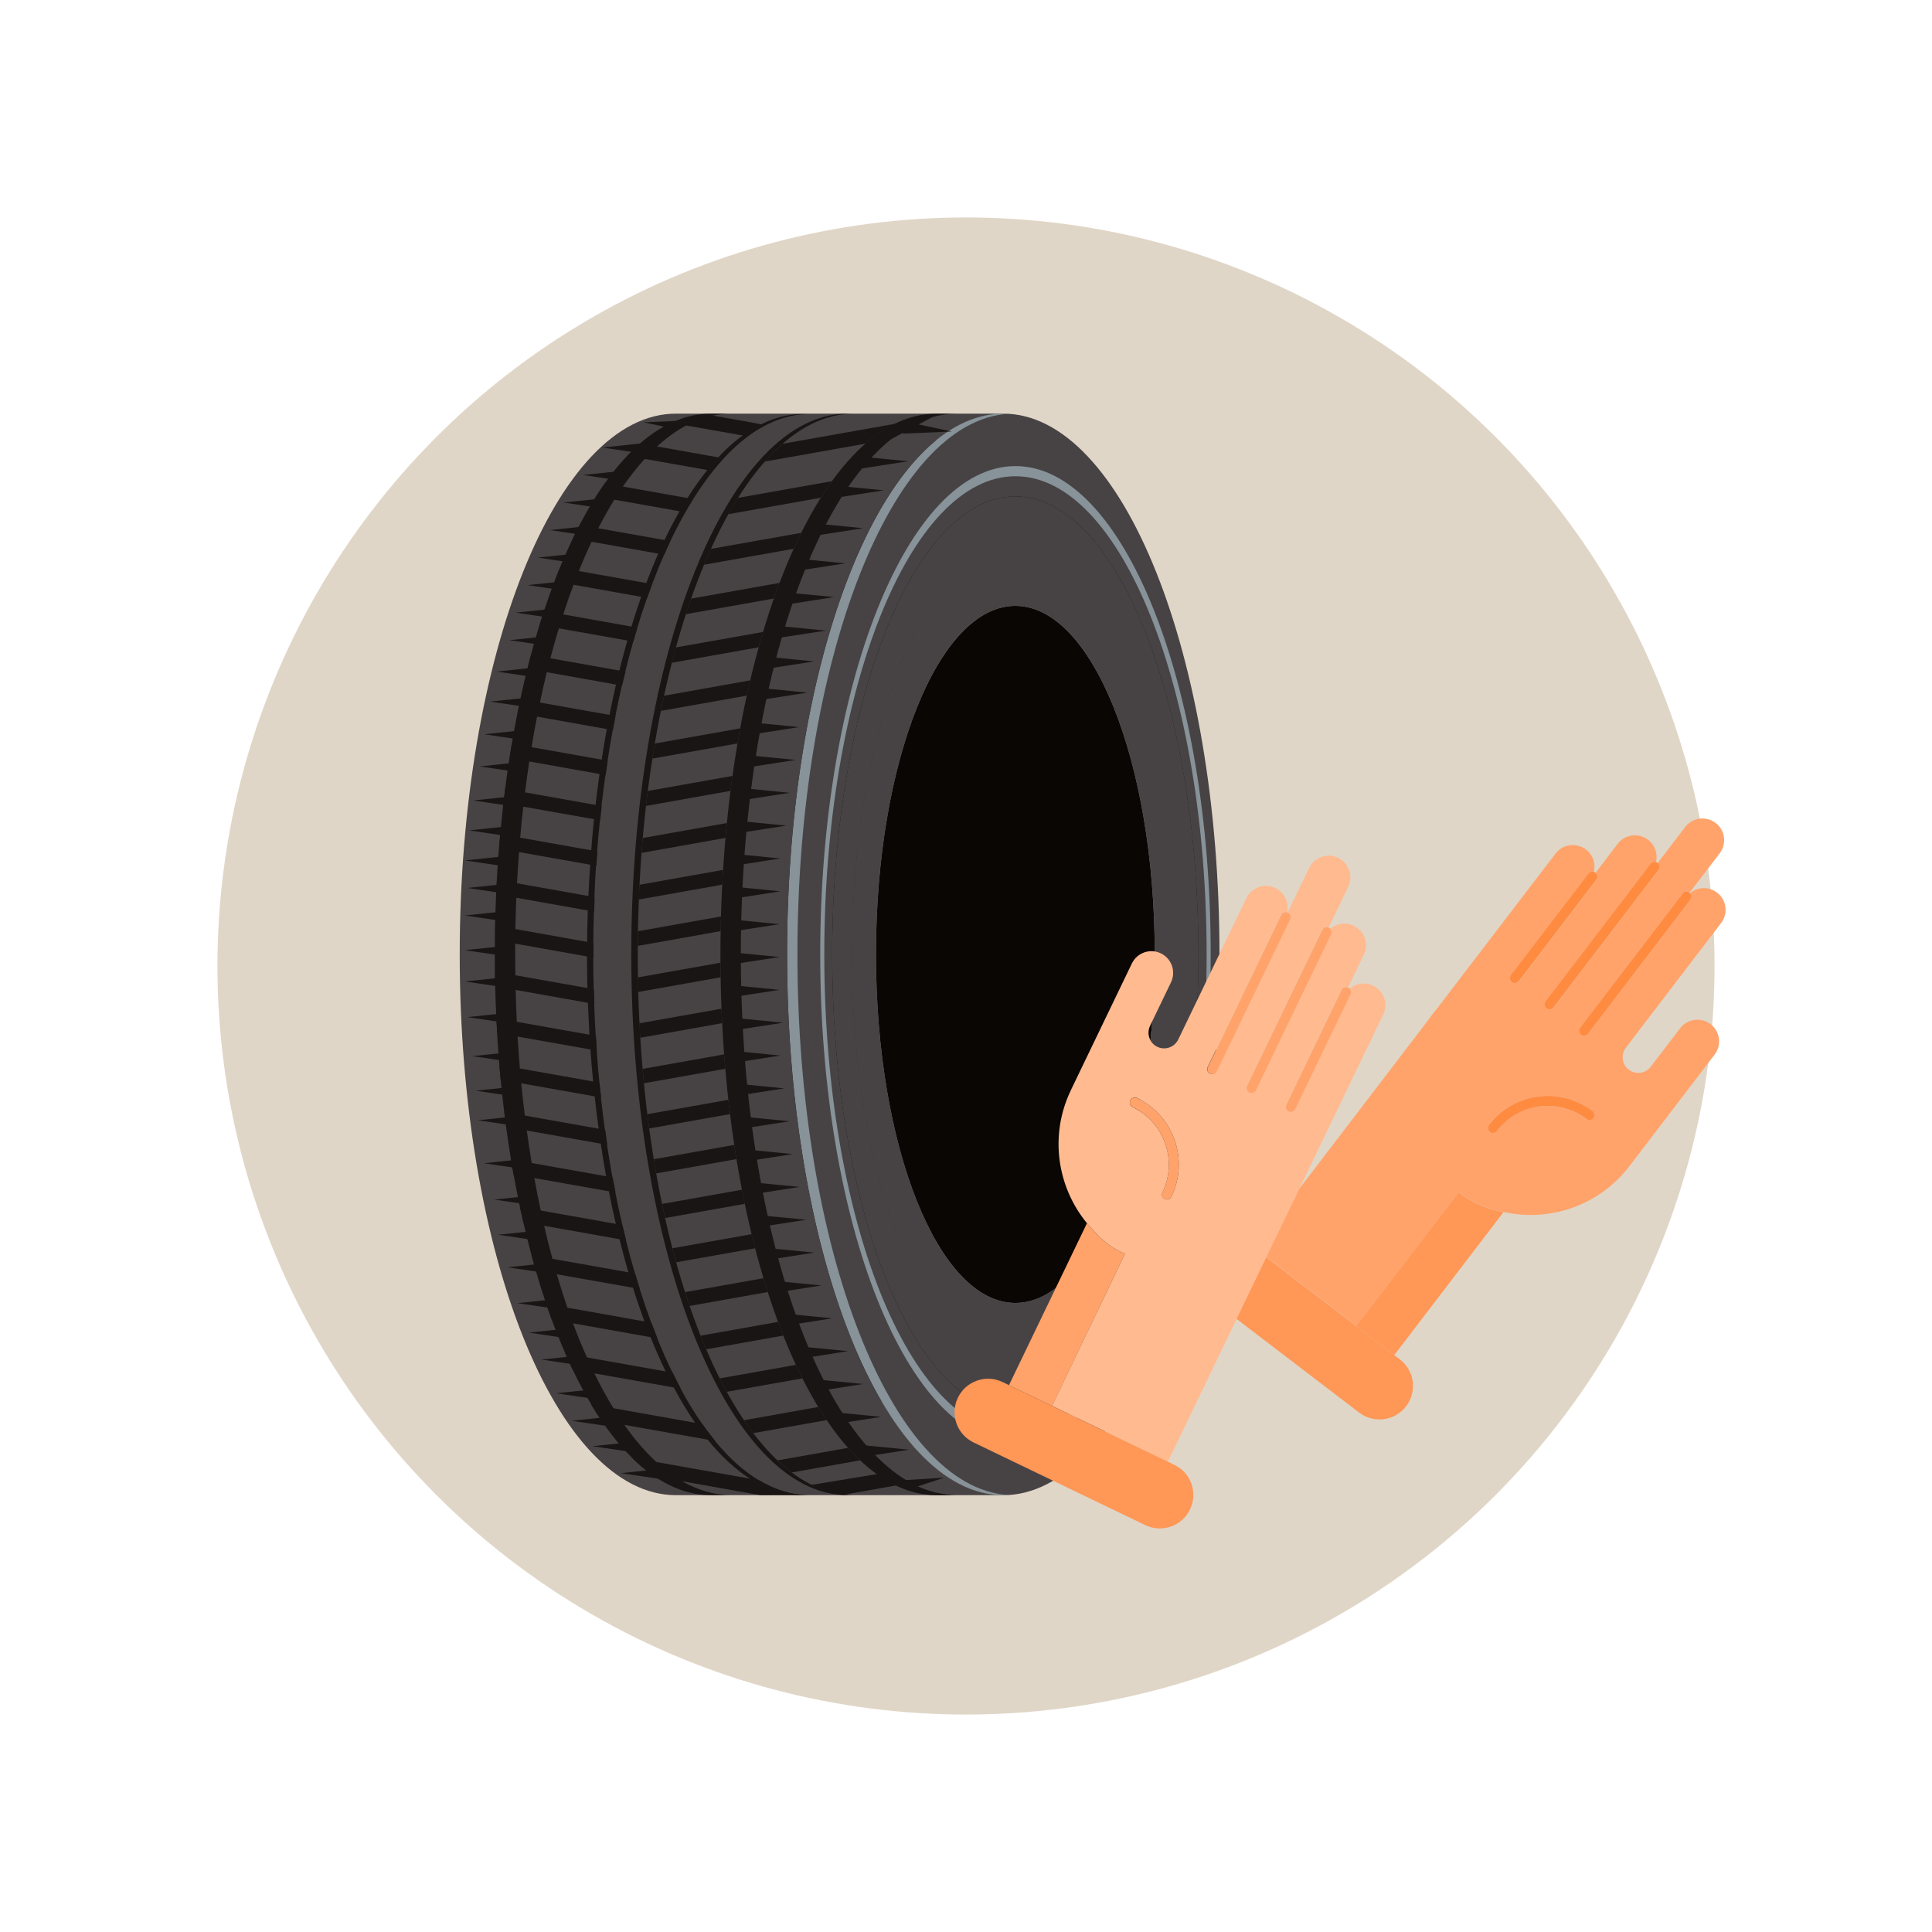 <?xml version="1.0" encoding="utf-8"?>
<!-- Generator: Adobe Illustrator 27.0.1, SVG Export Plug-In . SVG Version: 6.00 Build 0)  -->
<svg version="1.1" id="Layer_1" xmlns="http://www.w3.org/2000/svg" xmlns:xlink="http://www.w3.org/1999/xlink" x="0px" y="0px"
	 viewBox="0 0 200 200" style="enable-background:new 0 0 200 200;" xml:space="preserve">
<style type="text/css">
	.st0{fill:#FFFFFF;}
	.st1{fill:#0060BD;}
	.st2{fill:#0049BF;}
	.st3{fill:#5F55F2;}
	.st4{fill:#F92C7B;}
	.st5{fill:#FF8B41;}
	.st6{fill:#B5A18B;}
	.st7{fill:#A6A7A8;}
	.st8{fill:#00C368;}
	.st9{fill:#FF0017;}
	.st10{fill:#0070C4;}
	.st11{fill:#005CC6;}
	.st12{fill:#6E66F3;}
	.st13{fill:#FA4687;}
	.st14{fill:#FF9756;}
	.st15{fill:#BCAA97;}
	.st16{fill:#AFB0B0;}
	.st17{fill:#37C977;}
	.st18{fill:#FF0037;}
	.st19{fill:#0080CB;}
	.st20{fill:#156FCD;}
	.st21{fill:#7E77F5;}
	.st22{fill:#FC5E94;}
	.st23{fill:#FFA36B;}
	.st24{fill:#C4B3A2;}
	.st25{fill:#B8B8B9;}
	.st26{fill:#56CF86;}
	.st27{fill:#FF0050;}
	.st28{fill:#2E8FD1;}
	.st29{fill:#3B80D3;}
	.st30{fill:#8D87F6;}
	.st31{fill:#FD73A2;}
	.st32{fill:#FFAD7E;}
	.st33{fill:#CCBCAD;}
	.st34{fill:#C0C1C2;}
	.st35{fill:#6ED495;}
	.st36{fill:#FF3467;}
	.st37{fill:#539FD8;}
	.st38{fill:#5A91DA;}
	.st39{fill:#9E98F8;}
	.st40{fill:#FF87B0;}
	.st41{fill:#FFBA90;}
	.st42{fill:#D2C7BA;}
	.st43{fill:#C9CACA;}
	.st44{fill:#85DBA5;}
	.st45{fill:#FF587E;}
	.st46{fill:#71AFDE;}
	.st47{fill:#76A3E0;}
	.st48{fill:#AEA9F9;}
	.st49{fill:#FF9BBD;}
	.st50{fill:#FFC5A2;}
	.st51{fill:#DAD0C5;}
	.st52{fill:#D2D2D3;}
	.st53{fill:#99E1B4;}
	.st54{fill:#FF7693;}
	.st55{fill:#8EBFE6;}
	.st56{fill:#90B6E6;}
	.st57{fill:#BEBAFB;}
	.st58{fill:#FFB0CA;}
	.st59{fill:#FFD0B5;}
	.st60{fill:#E2D9D0;}
	.st61{fill:#DBDBDC;}
	.st62{fill:#AEE7C2;}
	.st63{fill:#FF92A9;}
	.st64{fill:#AACEEC;}
	.st65{fill:#ACC8EC;}
	.st66{fill:#CDCBFC;}
	.st67{fill:#FFC3D7;}
	.st68{fill:#FFDCC7;}
	.st69{fill:#E8E2DB;}
	.st70{fill:#E3E4E4;}
	.st71{fill:#C3ECD1;}
	.st72{fill:#FFADBD;}
	.st73{fill:#C6DFF2;}
	.st74{fill:#C8DAF2;}
	.st75{fill:#DEDCFD;}
	.st76{fill:#FFD6E4;}
	.st77{fill:#FFE7D9;}
	.st78{fill:#F0ECE8;}
	.st79{fill:#ECEDED;}
	.st80{fill:#D7F3E1;}
	.st81{fill:#FFC9D4;}
	.st82{fill:#E2EEF8;}
	.st83{fill:#E2EBF8;}
	.st84{fill:#EDEDFD;}
	.st85{fill:#FFEAF1;}
	.st86{fill:#FFF3EB;}
	.st87{fill:#F6F5F3;}
	.st88{fill:#F5F5F5;}
	.st89{fill:#EAF8EF;}
	.st90{fill:#FFE3E8;}
	.st91{fill:#E0D6C7;}
	.st92{fill:#DDD6FF;}
	.st93{fill:#A1E6BD;}
	.st94{opacity:0.44;fill:#3F6491;}
	.st95{fill:#F7F3F1;}
	.st96{fill:#324763;}
	.st97{fill:#446589;}
	.st98{fill:#2B3D51;}
	.st99{fill:#D68F1D;}
	.st100{fill:#B2760D;}
	.st101{fill:#E04123;}
	.st102{fill:#B02F0D;}
	.st103{fill:#879399;}
	.st104{fill:#474345;}
	.st105{fill:#1D2F40;}
	.st106{fill:#7BA2BC;}
	.st107{fill:#375D82;}
	.st108{fill:#CACACA;}
	.st109{fill:#4D4D4D;}
	.st110{fill:#A9A8A9;}
	.st111{opacity:0.07;fill:#E0F3FF;}
	.st112{fill-rule:evenodd;clip-rule:evenodd;fill:#D0D2D3;}
	.st113{fill-rule:evenodd;clip-rule:evenodd;fill:#2E8FD1;}
	.st114{fill-rule:evenodd;clip-rule:evenodd;fill:#E6E7E8;}
	.st115{fill-rule:evenodd;clip-rule:evenodd;fill:#F92C7B;}
	.st116{fill-rule:evenodd;clip-rule:evenodd;fill:#FF87B0;}
	.st117{fill-rule:evenodd;clip-rule:evenodd;fill:#DBDBDC;}
	.st118{fill-rule:evenodd;clip-rule:evenodd;fill:#FFA36B;}
	.st119{fill-rule:evenodd;clip-rule:evenodd;fill:#CF871A;}
	.st120{fill-rule:evenodd;clip-rule:evenodd;fill:#FCB919;}
	.st121{fill:#ECECEC;}
	.st122{fill-rule:evenodd;clip-rule:evenodd;fill:#AACEEC;}
	.st123{fill-rule:evenodd;clip-rule:evenodd;fill:#E2EEF8;}
	.st124{fill-rule:evenodd;clip-rule:evenodd;fill:#FFFFFF;}
	.st125{fill-rule:evenodd;clip-rule:evenodd;fill:#929497;}
	.st126{fill-rule:evenodd;clip-rule:evenodd;fill:#FF0050;}
	.st127{fill-rule:evenodd;clip-rule:evenodd;fill:#BBBDBF;}
	.st128{fill-rule:evenodd;clip-rule:evenodd;fill:#474345;}
	.st129{fill:#5E5E5E;}
	.st130{fill:#FFC499;}
	.st131{fill:#34303E;}
	.st132{fill:#9FA0A3;}
	.st133{fill:#4A4657;}
	.st134{fill:#54A171;}
	.st135{fill:#FCB919;}
	.st136{fill:#FFD623;}
	.st137{fill:#C0F1FF;}
	.st138{opacity:0.1;}
	.st139{fill:#402F21;}
	.st140{fill:#603813;}
	.st141{fill:#826043;}
	.st142{fill:#543E2B;}
	.st143{fill:#8F7F6E;}
	.st144{fill:#003FA3;}
	.st145{fill:#C1CDD4;}
	.st146{fill:#34495E;}
	.st147{fill:#BA003A;}
	.st148{fill:#2A3B4D;}
	.st149{fill:#BF3F3F;}
	.st150{fill:#F2C185;}
	.st151{fill:#E3AB66;}
	.st152{fill:#EBB471;}
	.st153{fill:#101010;}
	.st154{opacity:0.24;fill:#F1F2F2;}
	.st155{fill:#666666;}
	.st156{fill:#858585;}
	.st157{fill:#383838;}
	.st158{fill:#EAEDFF;}
	.st159{fill:#D6DCFF;}
	.st160{fill:#282D4B;}
	.st161{fill:#575756;}
	.st162{fill:#F6FFFC;}
	.st163{fill:#F1DDD1;}
	.st164{opacity:0.15;fill:#E0F3FF;}
	.st165{fill-rule:evenodd;clip-rule:evenodd;fill:#001C2B;}
	.st166{fill-rule:evenodd;clip-rule:evenodd;}
	.st167{fill-rule:evenodd;clip-rule:evenodd;fill:#002A40;}
	.st168{fill-rule:evenodd;clip-rule:evenodd;fill:#0049BF;}
	.st169{fill-rule:evenodd;clip-rule:evenodd;fill:#005CC6;}
	.st170{fill-rule:evenodd;clip-rule:evenodd;fill:#FF8B41;}
	.st171{fill-rule:evenodd;clip-rule:evenodd;fill:#8EBFE6;}
	.st172{fill-rule:evenodd;clip-rule:evenodd;fill:#FF3467;}
	.st173{fill-rule:evenodd;clip-rule:evenodd;fill:#D60A41;}
	.st174{fill:#6D6E71;}
	.st175{opacity:0.4;}
	.st176{fill:#001C2B;}
	.st177{fill:#BCBEC0;}
	.st178{fill:#00466C;}
	.st179{clip-path:url(#SVGID_00000117657337397736442950000009994000080559834789_);fill:#001C2B;}
	.st180{clip-path:url(#SVGID_00000041982961281742597630000000817413375447605438_);}
	.st181{fill:#1E171E;}
	.st182{fill:#352A34;}
	.st183{fill:#281F28;}
	.st184{fill:#594D57;}
	.st185{fill:#3A3239;}
	.st186{clip-path:url(#SVGID_00000075851047155965790950000008607952384026716071_);}
	.st187{clip-path:url(#SVGID_00000028325212636441549850000001464780990361614726_);}
	
		.st188{clip-path:url(#SVGID_00000122701966095131928600000009088435611985860016_);fill-rule:evenodd;clip-rule:evenodd;fill:#D5E5FF;}
	.st189{clip-path:url(#SVGID_00000124847616736055334240000006743712885359396259_);}
	.st190{clip-path:url(#SVGID_00000056393275133691220950000002850903771753237938_);}
	
		.st191{clip-path:url(#SVGID_00000015338234076412375880000014603877384864689046_);fill-rule:evenodd;clip-rule:evenodd;fill:#D7EEF4;}
	.st192{clip-path:url(#SVGID_00000118375885649270169470000016584868676131198596_);}
	.st193{clip-path:url(#SVGID_00000069389518171043874020000006169155003577871506_);}
	.st194{clip-path:url(#SVGID_00000127745129376487317640000003556468196519662496_);fill:#5F55F2;}
	.st195{clip-path:url(#SVGID_00000127745129376487317640000003556468196519662496_);fill:none;}
	.st196{fill-rule:evenodd;clip-rule:evenodd;fill:#5F55F2;}
	.st197{fill-rule:evenodd;clip-rule:evenodd;fill:#FF5555;}
	.st198{fill:#1E2935;}
	.st199{fill:#E5E5E5;}
	.st200{fill:#D1D1D1;}
	.st201{clip-path:url(#SVGID_00000034049271493741221070000000864427071951999875_);}
	.st202{clip-path:url(#SVGID_00000060732928064479220910000002394069492091327913_);}
	.st203{clip-path:url(#SVGID_00000044863721971329100050000013785203124987594129_);}
	
		.st204{clip-path:url(#SVGID_00000083781326739192712470000017749201253009930411_);fill-rule:evenodd;clip-rule:evenodd;fill:#D5E5FF;}
	.st205{clip-path:url(#SVGID_00000127766084687211667940000007828735290643861680_);}
	.st206{clip-path:url(#SVGID_00000145742154043478632650000010846109751480114306_);}
	
		.st207{clip-path:url(#SVGID_00000051380542781075519590000005995140261970569904_);fill-rule:evenodd;clip-rule:evenodd;fill:#D7EEF4;}
	.st208{clip-path:url(#SVGID_00000141444107782091255710000017495397603785952442_);}
	.st209{clip-path:url(#SVGID_00000152977442646878771050000006815987329027118475_);}
	.st210{clip-path:url(#SVGID_00000028294572708160419130000017385681224795820190_);fill:#5F55F2;}
	.st211{clip-path:url(#SVGID_00000028294572708160419130000017385681224795820190_);fill:none;}
	.st212{clip-path:url(#SVGID_00000105428807145608538950000000119958171447367612_);}
	.st213{clip-path:url(#SVGID_00000087404012896479907760000000895709955481953922_);}
	.st214{clip-path:url(#SVGID_00000085243313919534075140000007919401602251545517_);}
	
		.st215{clip-path:url(#SVGID_00000182515093033482843680000009414446408370610834_);fill-rule:evenodd;clip-rule:evenodd;fill:#D5E5FF;}
	.st216{clip-path:url(#SVGID_00000060727304520671218510000001113783697468554638_);}
	.st217{clip-path:url(#SVGID_00000093876493779245680350000008895425903735530403_);}
	
		.st218{clip-path:url(#SVGID_00000129913592416557044600000006449915079474598286_);fill-rule:evenodd;clip-rule:evenodd;fill:#D7EEF4;}
	.st219{clip-path:url(#SVGID_00000040565652033706757920000009852176368584051368_);}
	.st220{clip-path:url(#SVGID_00000018940978183622419950000017503330593160239036_);}
	.st221{clip-path:url(#SVGID_00000026157018613848684920000016707616067421760945_);fill:#5F55F2;}
	.st222{clip-path:url(#SVGID_00000026157018613848684920000016707616067421760945_);fill:none;}
	.st223{clip-path:url(#SVGID_00000095339055818454722890000011822190946093525153_);}
	.st224{clip-path:url(#SVGID_00000170276608097562170630000013473684091355564219_);}
	.st225{fill:#090604;}
	.st226{fill:none;}
	.st227{fill:url(#SVGID_00000039816967708502286630000013809594975948601267_);}
	.st228{fill:url(#SVGID_00000051383131134456531460000011636576480015741622_);}
	.st229{fill:url(#SVGID_00000169518447205408596210000010290779064662150023_);}
	.st230{opacity:0.75;}
	.st231{fill:url(#SVGID_00000106844603909173094530000016860477715408699565_);}
	.st232{fill:url(#SVGID_00000181783696864840565320000011984959618933100976_);}
	.st233{fill:url(#SVGID_00000141413630841281363890000008857470398057118906_);}
	.st234{fill:#353132;}
	.st235{fill:#231F20;}
	.st236{fill:#BABABA;}
	.st237{fill:#8E8E8E;}
	.st238{fill:#2F333E;}
	.st239{fill:#C2C3C4;}
	.st240{fill:#DDDDDD;}
	.st241{fill:#E0E0E0;}
	.st242{fill:#A01512;}
	.st243{fill:#D32518;}
	.st244{fill:#FF860A;}
	.st245{fill:#A7B0B7;}
</style>
<circle class="st91" cx="100" cy="100" r="77.49"/>
<g>
	<path class="st225" d="M107.63,47.32l13.59,27.18l1.46,43.42l-8.99,23.17l-10.33,4.52c0,0-22.36-0.85-21.87-1.37
		C81.97,143.73,72.62,61,72.62,61L88.2,44.25L107.63,47.32z"/>
	<path class="st225" d="M121.22,98.8c0-23.35-7.57-42.28-16.9-42.28s-16.9,18.93-16.9,42.28s7.57,42.28,16.9,42.28
		S121.22,122.15,121.22,98.8z M89.89,98.8c0-19.93,6.46-36.08,14.43-36.08c7.97,0,14.43,16.16,14.43,36.08s-6.46,36.08-14.43,36.08
		C96.35,134.88,89.89,118.73,89.89,98.8z"/>
	<path class="st104" d="M126.24,98.8c0-30.92-10.02-55.98-22.38-55.98S81.48,67.88,81.48,98.8s10.02,55.98,22.38,55.98
		S126.24,129.72,126.24,98.8z M86.83,98.8c0-23.53,7.63-42.61,17.03-42.61s17.03,19.08,17.03,42.61s-7.63,42.61-17.03,42.61
		S86.83,122.33,86.83,98.8z"/>
	<path class="st226" d="M87.9,98.8c0,23.08,7.34,41.88,16.5,42.59c9.16-0.71,16.5-19.5,16.5-42.59s-7.34-41.88-16.5-42.59
		C95.23,56.92,87.9,75.71,87.9,98.8z"/>
	
		<radialGradient id="SVGID_00000142861340571573809330000004167593278972961971_" cx="661.766" cy="-1877.171" r="55.978" gradientTransform="matrix(0 1 -0.4 0 -646.633 -562.966)" gradientUnits="userSpaceOnUse">
		<stop  offset="0.657" style="stop-color:#777678"/>
		<stop  offset="0.756" style="stop-color:#515152"/>
		<stop  offset="0.852" style="stop-color:#333333"/>
		<stop  offset="0.905" style="stop-color:#282828"/>
		<stop  offset="0.929" style="stop-color:#363636"/>
		<stop  offset="0.951" style="stop-color:#3E3E3E"/>
		<stop  offset="0.963" style="stop-color:#434343"/>
		<stop  offset="0.975" style="stop-color:#505050"/>
		<stop  offset="0.989" style="stop-color:#676767"/>
		<stop  offset="1" style="stop-color:#808080"/>
	</radialGradient>
	<path style="fill:url(#SVGID_00000142861340571573809330000004167593278972961971_);" d="M120.89,98.8
		c0,23.08-7.34,41.88-16.5,42.59c0.18,0.01,0.36,0.02,0.53,0.02c9.41,0,17.03-19.08,17.03-42.61s-7.63-42.61-17.03-42.61
		c-0.18,0-0.36,0.01-0.53,0.02C113.56,56.92,120.89,75.71,120.89,98.8z"/>
	<path class="st103" d="M82.55,98.8c0-30.47,9.73-55.25,21.84-55.96c-0.18-0.01-0.36-0.02-0.53-0.02
		c-12.36,0-22.38,25.06-22.38,55.98s10.02,55.98,22.38,55.98c0.18,0,0.36-0.01,0.53-0.02C92.28,154.05,82.55,129.27,82.55,98.8z"/>
	
		<radialGradient id="SVGID_00000163776920055660524750000003198470805915288470_" cx="661.766" cy="-1879.846" r="55.977" gradientTransform="matrix(0 1 -0.4 0 -646.633 -562.966)" gradientUnits="userSpaceOnUse">
		<stop  offset="0.657" style="stop-color:#777678"/>
		<stop  offset="0.756" style="stop-color:#515152"/>
		<stop  offset="0.852" style="stop-color:#333333"/>
		<stop  offset="0.905" style="stop-color:#282828"/>
		<stop  offset="0.929" style="stop-color:#363636"/>
		<stop  offset="0.951" style="stop-color:#3E3E3E"/>
		<stop  offset="0.963" style="stop-color:#434343"/>
		<stop  offset="0.975" style="stop-color:#505050"/>
		<stop  offset="0.989" style="stop-color:#676767"/>
		<stop  offset="1" style="stop-color:#808080"/>
	</radialGradient>
	<path style="fill:url(#SVGID_00000163776920055660524750000003198470805915288470_);" d="M86.83,98.8
		c0,23.53,7.63,42.61,17.03,42.61c0.18,0,0.36-0.01,0.53-0.02c-9.16-0.71-16.5-19.5-16.5-42.59s7.34-41.88,16.5-42.59
		c-0.18-0.01-0.36-0.02-0.53-0.02C94.45,56.19,86.83,75.27,86.83,98.8z"/>
	<path class="st226" d="M120.89,98.8c0-23.53-7.63-42.61-17.03-42.61l0,0v85.22l0,0C113.27,141.41,120.89,122.33,120.89,98.8z"/>
	<path class="st104" d="M103.86,154.78H69.97c-12.36,0-22.38-25.06-22.38-55.98s10.02-55.98,22.38-55.98h33.89
		c-12.36,0-22.38,25.06-22.38,55.98c0,23.19,5.64,43.08,13.67,51.58C97.83,153.21,100.77,154.78,103.86,154.78z"/>
	
		<radialGradient id="SVGID_00000152960793903819780110000013308565084603650728_" cx="661.766" cy="-1880.283" r="47.404" gradientTransform="matrix(0 1 -0.4 0 -646.633 -562.966)" gradientUnits="userSpaceOnUse">
		<stop  offset="0.762" style="stop-color:#7C7B7C"/>
		<stop  offset="1" style="stop-color:#0D0A08"/>
	</radialGradient>
	<path style="fill:url(#SVGID_00000152960793903819780110000013308565084603650728_);" d="M124.06,98.8
		c0-26.18-8.49-47.41-18.95-47.41S86.15,72.62,86.15,98.8s8.49,47.41,18.95,47.41S124.06,124.98,124.06,98.8z M90.68,98.8
		c0-19.93,6.46-36.08,14.43-36.08s14.43,16.16,14.43,36.08s-6.46,36.08-14.43,36.08S90.68,118.73,90.68,98.8z"/>
	<path class="st104" d="M124.06,98.8c0-26.18-8.49-47.41-18.95-47.41S86.15,72.62,86.15,98.8s8.49,47.41,18.95,47.41
		S124.06,124.98,124.06,98.8z M88.2,98.8c0-23.35,7.57-42.28,16.9-42.28s16.9,18.93,16.9,42.28s-7.57,42.28-16.9,42.28
		S88.2,122.15,88.2,98.8z"/>
	<path class="st104" d="M122.01,98.8c0-23.35-7.57-42.28-16.9-42.28S88.2,75.45,88.2,98.8s7.57,42.28,16.9,42.28
		S122.01,122.15,122.01,98.8z M90.68,98.8c0-19.93,6.46-36.08,14.43-36.08s14.43,16.16,14.43,36.08s-6.46,36.08-14.43,36.08
		S90.68,118.73,90.68,98.8z"/>
	<path class="st226" d="M90.68,98.8c0,19.78,6.36,35.85,14.25,36.08c7.89-0.23,14.25-16.3,14.25-36.08s-6.36-35.85-14.25-36.08
		C97.04,62.95,90.68,79.02,90.68,98.8z"/>
	<path class="st104" d="M121.54,98.8c0-22.69-7.35-41.08-16.42-41.08S88.69,76.11,88.69,98.8s7.35,41.08,16.42,41.08
		S121.54,121.49,121.54,98.8z M89.25,98.8c0-21.92,7.11-39.7,15.87-39.7s15.87,17.77,15.87,39.7c0,21.92-7.11,39.7-15.87,39.7
		S89.25,120.72,89.25,98.8z"/>
	<path class="st103" d="M125.33,98.8c0-27.92-9.05-50.55-20.21-50.55S84.91,70.88,84.91,98.8s9.05,50.55,20.21,50.55
		S125.33,126.72,125.33,98.8z M85.33,98.8c0-27.34,8.86-49.5,19.79-49.5s19.79,22.16,19.79,49.5s-8.86,49.5-19.79,49.5
		S85.33,126.14,85.33,98.8z"/>
	<g class="st230">
		<path class="st225" d="M75.73,154.78h-2.11c-2.03,0-4-0.68-5.88-1.95c-0.79-0.54-1.57-1.18-2.32-1.93
			c-1.09-1.07-2.14-2.35-3.13-3.82c-0.37-0.54-0.73-1.11-1.09-1.71c-0.67-1.12-1.31-2.32-1.93-3.61c-0.26-0.54-0.51-1.09-0.75-1.65
			c-0.49-1.12-0.96-2.29-1.41-3.51c-0.19-0.53-0.38-1.07-0.57-1.62c-0.38-1.12-0.74-2.27-1.08-3.46c-0.15-0.52-0.3-1.06-0.44-1.59
			c-0.3-1.11-0.58-2.25-0.85-3.41c-0.12-0.52-0.23-1.05-0.35-1.58c-0.23-1.11-0.45-2.23-0.66-3.38c-0.09-0.52-0.18-1.04-0.27-1.56
			c-0.18-1.1-0.35-2.22-0.5-3.35c-0.07-0.51-0.14-1.03-0.2-1.55c-0.13-1.1-0.25-2.21-0.36-3.33c-0.05-0.51-0.09-1.02-0.14-1.54
			c-0.09-1.09-0.17-2.19-0.23-3.31c-0.03-0.51-0.06-1.02-0.08-1.53c-0.05-1.09-0.09-2.18-0.12-3.28c-0.01-0.5-0.02-1.01-0.03-1.52
			c-0.01-0.59-0.01-1.19-0.01-1.79c0-0.49,0-0.99,0.01-1.48c0-0.51,0.01-1.01,0.02-1.51c0.02-1.09,0.06-2.17,0.11-3.25
			c0.02-0.5,0.05-1,0.07-1.5c0.06-1.09,0.13-2.16,0.22-3.23c0.04-0.5,0.08-1,0.13-1.49c0.1-1.08,0.21-2.15,0.33-3.21
			c0.06-0.5,0.12-0.99,0.18-1.48c0.14-1.08,0.29-2.14,0.45-3.18c0.08-0.49,0.16-0.99,0.24-1.47c0.18-1.07,0.38-2.12,0.58-3.16
			c0.1-0.49,0.2-0.98,0.3-1.46c0.23-1.07,0.47-2.11,0.73-3.14c0.12-0.49,0.25-0.97,0.37-1.45c0.28-1.06,0.58-2.1,0.89-3.11
			c0.15-0.48,0.3-0.96,0.46-1.43c0.35-1.06,0.71-2.08,1.09-3.07c0.18-0.48,0.37-0.95,0.56-1.42c0.43-1.05,0.88-2.06,1.34-3.03
			c0.23-0.48,0.46-0.94,0.7-1.39c0.55-1.05,1.12-2.04,1.7-2.96c0.3-0.47,0.6-0.92,0.91-1.35c0.75-1.06,1.52-2.01,2.32-2.85
			c0.44-0.46,0.88-0.89,1.33-1.28c1.34-1.16,2.73-2.01,4.17-2.52c1.04-0.37,2.1-0.56,3.17-0.56h2.11c-1.31,0-2.59,0.28-3.83,0.82
			c-1.33,0.57-2.62,1.44-3.86,2.58c-0.43,0.4-0.86,0.83-1.28,1.29c-0.78,0.85-1.53,1.81-2.26,2.86c-0.3,0.44-0.6,0.89-0.89,1.36
			c-0.57,0.93-1.13,1.92-1.67,2.97c-0.23,0.45-0.46,0.92-0.68,1.39c-0.46,0.97-0.9,1.98-1.32,3.03c-0.19,0.46-0.37,0.94-0.55,1.42
			c-0.37,0.99-0.73,2.02-1.07,3.07c-0.15,0.47-0.3,0.95-0.45,1.44c-0.31,1.01-0.6,2.05-0.88,3.11c-0.13,0.48-0.25,0.96-0.37,1.45
			c-0.25,1.02-0.49,2.07-0.71,3.14c-0.1,0.48-0.2,0.97-0.3,1.46c-0.2,1.04-0.39,2.09-0.57,3.16c-0.08,0.49-0.16,0.98-0.23,1.47
			c-0.16,1.05-0.31,2.11-0.44,3.19c-0.06,0.49-0.12,0.99-0.18,1.48c-0.12,1.06-0.23,2.13-0.32,3.21c-0.04,0.5-0.08,0.99-0.12,1.49
			c-0.08,1.07-0.15,2.14-0.21,3.23c-0.03,0.5-0.05,1-0.07,1.5c-0.04,1.07-0.08,2.16-0.1,3.25c-0.01,0.5-0.02,1.01-0.02,1.51
			c0,0.37,0,0.73,0,1.1c0,0.72,0.01,1.45,0.02,2.16c0.01,0.51,0.02,1.02,0.03,1.52c0.03,1.1,0.07,2.2,0.12,3.29
			c0.03,0.51,0.05,1.02,0.08,1.53c0.07,1.11,0.15,2.22,0.24,3.31c0.04,0.52,0.09,1.03,0.14,1.54c0.11,1.12,0.23,2.23,0.37,3.33
			c0.06,0.52,0.13,1.04,0.2,1.55c0.16,1.14,0.33,2.25,0.51,3.35c0.09,0.53,0.18,1.05,0.27,1.56c0.21,1.15,0.43,2.28,0.67,3.38
			c0.11,0.53,0.23,1.06,0.35,1.58c0.27,1.17,0.56,2.31,0.86,3.42c0.15,0.54,0.3,1.07,0.45,1.6c0.35,1.19,0.72,2.34,1.1,3.46
			c0.19,0.55,0.38,1.09,0.58,1.62c0.46,1.23,0.94,2.4,1.44,3.52c0.25,0.57,0.51,1.12,0.77,1.65c0.63,1.29,1.29,2.5,1.98,3.62
			c0.37,0.6,0.75,1.17,1.13,1.72c1.06,1.5,2.17,2.79,3.32,3.85c0.87,0.8,1.76,1.46,2.67,1.99C72.3,154.28,73.99,154.78,75.73,154.78
			z"/>
		<path class="st225" d="M76.69,98.8c0-30.92,10.02-55.98,22.38-55.98h-2.11c-12.36,0-22.38,25.06-22.38,55.98
			s10.02,55.98,22.38,55.98h2.11C86.71,154.78,76.69,129.72,76.69,98.8z"/>
		<path class="st225" d="M66.02,98.8c0-30.92,10.02-55.98,22.38-55.98h-0.67c-12.36,0-22.38,25.06-22.38,55.98
			s10.02,55.98,22.38,55.98h0.67C76.03,154.78,66.02,129.72,66.02,98.8z"/>
		<path class="st225" d="M83.82,154.78h-0.67c-1.9,0-3.74-0.59-5.5-1.7c-1.53-0.97-3-2.33-4.39-4.04c-0.44-0.55-0.88-1.13-1.3-1.75
			c-0.77-1.11-1.51-2.33-2.21-3.66c-0.29-0.54-0.57-1.09-0.85-1.67c-0.54-1.12-1.06-2.3-1.56-3.54c-0.21-0.53-0.42-1.07-0.63-1.63
			c-0.41-1.12-0.81-2.28-1.18-3.47c-0.16-0.53-0.33-1.06-0.48-1.6c-0.32-1.11-0.63-2.26-0.92-3.43c-0.13-0.52-0.26-1.05-0.38-1.58
			c-0.25-1.11-0.5-2.24-0.72-3.39c-0.1-0.52-0.2-1.04-0.29-1.57c-0.2-1.1-0.38-2.22-0.55-3.36c-0.08-0.52-0.15-1.03-0.22-1.56
			c-0.15-1.1-0.29-2.21-0.41-3.34c-0.06-0.51-0.11-1.03-0.16-1.54c-0.11-1.09-0.2-2.2-0.28-3.31c-0.04-0.51-0.07-1.02-0.1-1.53
			c-0.06-1.09-0.12-2.18-0.16-3.29c-0.02-0.51-0.03-1.01-0.05-1.52c-0.03-1.08-0.04-2.17-0.04-3.27c0-0.07,0-0.14,0-0.21
			c0-0.43,0-0.87,0.01-1.3c0.01-1.09,0.03-2.18,0.07-3.25c0.02-0.5,0.03-1,0.06-1.5c0.05-1.09,0.11-2.17,0.18-3.23
			c0.03-0.5,0.07-1,0.11-1.5c0.08-1.08,0.18-2.15,0.29-3.21c0.05-0.5,0.11-0.99,0.16-1.49c0.12-1.08,0.26-2.14,0.41-3.19
			c0.07-0.5,0.14-0.99,0.22-1.48c0.16-1.07,0.34-2.13,0.53-3.17c0.09-0.49,0.18-0.98,0.28-1.47c0.21-1.07,0.44-2.12,0.67-3.14
			c0.11-0.49,0.23-0.97,0.35-1.45c0.26-1.06,0.54-2.1,0.83-3.12c0.14-0.49,0.28-0.97,0.42-1.44c0.32-1.06,0.66-2.09,1.01-3.08
			c0.17-0.48,0.34-0.96,0.52-1.42c0.4-1.05,0.81-2.07,1.24-3.04c0.21-0.48,0.42-0.94,0.64-1.4c0.5-1.05,1.02-2.05,1.56-2.99
			c0.27-0.47,0.54-0.93,0.82-1.37c0.66-1.05,1.35-2.02,2.05-2.9c0.37-0.46,0.75-0.9,1.13-1.31c1.01-1.09,2.07-2,3.15-2.7
			c0.71-0.46,1.43-0.84,2.17-1.13c1.14-0.45,2.31-0.68,3.5-0.68h0.67c-1.26,0-2.5,0.26-3.7,0.76c-0.71,0.3-1.42,0.68-2.11,1.14
			c-1.07,0.72-2.11,1.63-3.11,2.71c-0.38,0.41-0.75,0.85-1.12,1.32c-0.7,0.88-1.38,1.85-2.04,2.9c-0.28,0.44-0.55,0.9-0.81,1.37
			c-0.53,0.94-1.05,1.94-1.55,2.99c-0.22,0.46-0.43,0.92-0.64,1.4c-0.43,0.97-0.84,1.99-1.24,3.04c-0.18,0.47-0.35,0.94-0.52,1.42
			c-0.35,1-0.69,2.03-1.01,3.08c-0.14,0.47-0.29,0.95-0.42,1.44c-0.29,1.01-0.56,2.05-0.83,3.12c-0.12,0.48-0.23,0.97-0.35,1.45
			c-0.24,1.03-0.46,2.08-0.67,3.15c-0.1,0.48-0.19,0.97-0.28,1.47c-0.19,1.04-0.37,2.1-0.53,3.17c-0.08,0.49-0.15,0.98-0.22,1.48
			c-0.15,1.05-0.28,2.11-0.41,3.19c-0.06,0.49-0.11,0.99-0.16,1.49c-0.11,1.06-0.2,2.13-0.29,3.21c-0.04,0.5-0.07,1-0.11,1.5
			c-0.07,1.07-0.13,2.15-0.17,3.23c-0.02,0.5-0.04,1-0.05,1.51c-0.03,1.08-0.06,2.16-0.06,3.25c0,0.39-0.01,0.79-0.01,1.18
			c0,0.11,0,0.22,0,0.33c0,1.1,0.02,2.19,0.05,3.27c0.01,0.51,0.03,1.02,0.05,1.52c0.04,1.11,0.09,2.2,0.16,3.29
			c0.03,0.51,0.06,1.02,0.1,1.53c0.08,1.12,0.17,2.22,0.28,3.31c0.05,0.52,0.1,1.03,0.16,1.54c0.12,1.13,0.26,2.24,0.41,3.34
			c0.07,0.52,0.15,1.04,0.22,1.56c0.17,1.14,0.36,2.26,0.56,3.36c0.1,0.53,0.19,1.05,0.3,1.57c0.23,1.15,0.47,2.29,0.73,3.39
			c0.12,0.53,0.25,1.06,0.38,1.58c0.29,1.17,0.6,2.32,0.93,3.43c0.16,0.54,0.32,1.08,0.49,1.6c0.38,1.2,0.78,2.36,1.19,3.48
			c0.21,0.55,0.42,1.1,0.63,1.63c0.5,1.24,1.02,2.42,1.57,3.54c0.28,0.57,0.56,1.13,0.85,1.67c0.71,1.33,1.46,2.55,2.24,3.66
			c0.43,0.62,0.87,1.2,1.32,1.75c1.44,1.75,2.96,3.12,4.55,4.07C80.27,154.25,82.02,154.78,83.82,154.78z"/>
		<polygon class="st225" points="93.55,43.61 98.54,44.67 93.46,44.89 		"/>
		<polygon class="st225" points="88.95,47.25 94.01,47.75 88.98,48.53 		"/>
		<polygon class="st225" points="86.41,50.26 91.48,50.76 86.44,51.54 		"/>
		<polygon class="st225" points="84.29,54.18 89.36,54.68 84.32,55.46 		"/>
		<polygon class="st225" points="82.43,57.82 87.5,58.32 82.46,59.1 		"/>
		<polygon class="st225" points="81.29,61.32 86.35,61.81 81.32,62.6 		"/>
		<polygon class="st225" points="80.41,64.78 85.48,65.28 80.44,66.06 		"/>
		<polygon class="st225" points="79.23,67.97 84.29,68.47 79.26,69.25 		"/>
		<polygon class="st225" points="78.54,71.2 83.6,71.7 78.57,72.48 		"/>
		<polygon class="st225" points="62.35,46.33 66.34,46.92 66.36,45.9 		"/>
		<polygon class="st225" points="60.34,49.17 64.33,49.77 64.35,48.75 		"/>
		<polygon class="st225" points="58.33,52.02 62.33,52.62 62.35,51.6 		"/>
		<polygon class="st225" points="56.92,54.87 60.91,55.47 60.93,54.45 		"/>
		<polygon class="st225" points="55.66,57.72 59.65,58.32 59.67,57.3 		"/>
		<polygon class="st225" points="54.61,60.57 58.6,61.17 58.62,60.15 		"/>
		<polygon class="st225" points="53.4,63.42 57.4,64.02 57.41,63 		"/>
		<polygon class="st225" points="52.74,66.27 56.74,66.86 56.76,65.85 		"/>
		<polygon class="st225" points="54.75,69.12 58.74,69.71 58.76,68.7 		"/>
		<polygon class="st225" points="51.4,69.52 55.39,70.11 55.41,69.1 		"/>
		<polygon class="st225" points="50.74,72.63 54.73,73.22 54.75,72.21 		"/>
		<polygon class="st225" points="50.12,76.01 54.11,76.61 54.13,75.59 		"/>
		<polygon class="st225" points="49.66,79.34 53.65,79.93 53.67,78.91 		"/>
		<polygon class="st225" points="49,82.86 52.99,83.46 53.01,82.44 		"/>
		<polygon class="st225" points="54.75,83.37 58.74,83.96 58.76,82.95 		"/>
		<polygon class="st225" points="48.56,85.96 52.55,86.56 52.57,85.54 		"/>
		<polygon class="st225" points="48.11,89.07 52.11,89.66 52.12,88.65 		"/>
		<polygon class="st225" points="48.37,91.92 52.36,92.51 52.38,91.5 		"/>
		<polygon class="st225" points="48.11,94.77 52.11,95.36 52.12,94.35 		"/>
		<polygon class="st225" points="54.75,97.62 58.74,98.21 58.76,97.2 		"/>
		<polygon class="st225" points="48.11,98.36 52.11,98.95 52.12,97.94 		"/>
		<polygon class="st225" points="48.11,101.6 52.11,102.19 52.12,101.18 		"/>
		<polygon class="st225" points="48.37,105.29 52.36,105.88 52.38,104.87 		"/>
		<polygon class="st225" points="48.89,109.33 52.88,109.92 52.9,108.91 		"/>
		<polygon class="st225" points="54.75,111.87 58.74,112.46 58.76,111.45 		"/>
		<polygon class="st225" points="49.24,112.91 53.23,113.5 53.25,112.49 		"/>
		<polygon class="st225" points="49.47,115.97 53.46,116.56 53.48,115.55 		"/>
		<polygon class="st225" points="50.1,120.42 54.1,121.01 54.11,119.99 		"/>
		<polygon class="st225" points="51.16,124.18 55.15,124.77 55.17,123.76 		"/>
		<polygon class="st225" points="51.56,127.82 55.55,128.41 55.57,127.4 		"/>
		<polygon class="st225" points="52.53,131.19 56.52,131.78 56.54,130.77 		"/>
		<polygon class="st225" points="53.56,134.9 57.55,135.49 57.57,134.48 		"/>
		<polygon class="st225" points="54.75,137.95 58.74,138.55 58.76,137.53 		"/>
		<polygon class="st225" points="56.05,140.74 60.04,141.34 60.06,140.32 		"/>
		<polygon class="st225" points="57.57,144.23 61.56,144.82 61.58,143.81 		"/>
		<polygon class="st225" points="59.19,147.08 63.18,147.67 63.2,146.65 		"/>
		<polygon class="st225" points="61.33,149.71 65.32,150.3 65.34,149.29 		"/>
		<polygon class="st225" points="64.25,152.5 68.24,153.09 68.26,152.08 		"/>
		<polygon class="st225" points="77.66,74.77 82.73,75.27 77.69,76.05 		"/>
		<polygon class="st225" points="77.3,78.17 82.37,78.67 77.33,79.45 		"/>
		<polygon class="st225" points="76.7,81.57 81.76,82.07 76.73,82.85 		"/>
		<polygon class="st225" points="76.35,84.97 81.41,85.47 76.38,86.25 		"/>
		<polygon class="st225" points="75.73,88.37 80.79,88.87 75.76,89.65 		"/>
		<polygon class="st225" points="75.73,91.77 80.79,92.27 75.76,93.05 		"/>
		<polygon class="st225" points="75.62,95.17 80.69,95.67 75.65,96.45 		"/>
		<polygon class="st225" points="75.62,98.57 80.69,99.07 75.65,99.85 		"/>
		<polygon class="st225" points="70.14,44.47 66.63,43.72 70.21,43.57 		"/>
		<polygon class="st225" points="75.62,101.97 80.69,102.47 75.65,103.25 		"/>
		<polygon class="st225" points="76.01,105.37 81.07,105.87 76.04,106.65 		"/>
		<polygon class="st225" points="75.73,108.77 80.79,109.27 75.76,110.05 		"/>
		<polygon class="st225" points="76.13,112.17 81.2,112.67 76.16,113.45 		"/>
		<polygon class="st225" points="76.7,115.58 81.76,116.07 76.73,116.85 		"/>
		<polygon class="st225" points="77.03,118.98 82.09,119.47 77.06,120.25 		"/>
		<polygon class="st225" points="77.72,122.38 82.78,122.87 77.75,123.65 		"/>
		<polygon class="st225" points="78.4,125.78 83.47,126.27 78.43,127.05 		"/>
		<polygon class="st225" points="79.23,129.18 84.29,129.67 79.26,130.46 		"/>
		<polygon class="st225" points="79.97,132.58 85.04,133.07 80,133.86 		"/>
		<polygon class="st225" points="81.1,135.98 86.16,136.47 81.13,137.26 		"/>
		<polygon class="st225" points="82.73,139.38 87.8,139.87 82.76,140.66 		"/>
		<polygon class="st225" points="84.29,142.78 89.36,143.27 84.32,144.06 		"/>
		<polygon class="st225" points="86.16,146.18 91.23,146.67 86.19,147.46 		"/>
		<polygon class="st225" points="89.05,149.58 94.11,150.07 89.08,150.86 		"/>
		<polygon class="st225" points="93.73,153.22 97.77,152.96 93.9,154.23 		"/>
		<path class="st226" d="M84.96,51.53l-9.57,1.7c-0.63,1.12-1.23,2.31-1.8,3.58l9.35-1.66C83.59,53.86,84.26,52.65,84.96,51.53z"/>
		<path class="st226" d="M77.1,124.62l-8.25,1.47c0.24,1.07,0.49,2.11,0.76,3.13l8.2-1.46C77.56,126.74,77.32,125.69,77.1,124.62z"
			/>
		<path class="st226" d="M78.17,129.21l-8.18,1.45c0.29,1.06,0.6,2.09,0.92,3.1l8.12-1.44C78.73,131.31,78.44,130.28,78.17,129.21z"
			/>
		<path class="st226" d="M89.58,45.93l-10.42,1.85c-0.96,1.09-1.89,2.35-2.77,3.76l9.73-1.73C87.22,48.29,88.38,46.98,89.58,45.93z"
			/>
		<path class="st226" d="M76.24,120l-8.31,1.48c0.19,1.07,0.39,2.12,0.61,3.16l8.27-1.47C76.6,122.12,76.42,121.07,76.24,120z"/>
		<path class="st226" d="M79.48,133.76l-8.09,1.44c0.36,1.06,0.74,2.08,1.13,3.06l8.02-1.43C80.17,135.84,79.82,134.82,79.48,133.76
			z"/>
		<path class="st226" d="M82.16,56.81l-9.28,1.65c-0.46,1.12-0.91,2.29-1.33,3.5l9.16-1.63C81.17,59.11,81.65,57.93,82.16,56.81z"/>
		<path class="st226" d="M75.57,115.34l-8.37,1.49c0.15,1.07,0.3,2.14,0.48,3.18l8.33-1.48C75.85,117.48,75.71,116.41,75.57,115.34z
			"/>
		<path class="st226" d="M81.08,138.25l-7.98,1.42c0.45,1.05,0.92,2.06,1.4,3.02l7.89-1.4C81.94,140.32,81.5,139.31,81.08,138.25z"
			/>
		<path class="st226" d="M96.49,43.19l1.95-0.35C97.78,42.89,97.13,43.01,96.49,43.19z"/>
		<path class="st226" d="M83.06,142.68l-7.83,1.39c0.58,1.05,1.17,2.03,1.79,2.95l7.69-1.37C84.14,144.72,83.59,143.73,83.06,142.68
			z"/>
		<path class="st226" d="M85.58,147.01l-7.6,1.35c0.81,1.06,1.64,2.01,2.5,2.82l7.31-1.3C87.03,149.03,86.3,148.07,85.58,147.01z"/>
		<path class="st226" d="M75.1,86.74l-8.69,1.55c-0.08,1.09-0.15,2.19-0.21,3.3l8.65-1.54C74.92,88.94,75.01,87.84,75.1,86.74z"/>
		<path class="st226" d="M77.3,72.01l-8.9,1.58c-0.22,1.1-0.43,2.23-0.63,3.38l8.84-1.57C76.84,74.25,77.06,73.12,77.3,72.01z"/>
		<path class="st226" d="M75.62,81.87l-8.75,1.56c-0.12,1.09-0.24,2.2-0.33,3.32l8.71-1.55C75.36,84.08,75.48,82.97,75.62,81.87z"/>
		<path class="st226" d="M76.35,76.96l-8.82,1.57c-0.17,1.1-0.33,2.22-0.47,3.35l8.77-1.56C75.99,79.18,76.16,78.06,76.35,76.96z"/>
		<path class="st226" d="M75.08,110.64l-8.43,1.5c0.11,1.08,0.22,2.15,0.35,3.2l8.39-1.49C75.28,112.8,75.18,111.73,75.08,110.64z"
			/>
		<path class="st226" d="M80.11,61.96L71,63.58c-0.36,1.11-0.71,2.26-1.03,3.45l9.03-1.6C79.35,64.23,79.72,63.07,80.11,61.96z"/>
		<path class="st226" d="M78.54,67.02l-8.99,1.6c-0.28,1.11-0.55,2.25-0.81,3.41l8.92-1.59C77.94,69.27,78.23,68.13,78.54,67.02z"/>
		<path class="st226" d="M74.76,105.92l-8.48,1.51c0.07,1.08,0.15,2.16,0.24,3.22l8.44-1.5C74.88,108.08,74.81,107.01,74.76,105.92z
			"/>
		<path class="st226" d="M74.6,101.17l-8.53,1.52c0.03,1.09,0.07,2.17,0.13,3.24l8.5-1.51C74.65,103.35,74.62,102.26,74.6,101.17z"
			/>
		<path class="st226" d="M74.58,98.8c0-0.81,0.01-1.61,0.02-2.41l-8.58,1.53c0,0.29,0,0.59,0,0.88c0,0.8,0.01,1.59,0.02,2.38
			l8.55-1.52C74.58,99.37,74.58,99.09,74.58,98.8z"/>
		<path class="st226" d="M74.76,91.58l-8.64,1.54c-0.04,1.08-0.07,2.18-0.09,3.28l8.6-1.53C74.67,93.77,74.71,92.67,74.76,91.58z"/>
		<path class="st225" d="M96.96,154.78h2.11c-0.7,0-1.38-0.08-2.06-0.24l-1.03,0.18C96.31,154.76,96.63,154.78,96.96,154.78z"/>
		<path class="st225" d="M79.17,47.78l10.42-1.85c0.98-0.85,1.99-1.54,3.02-2.05l-11.6,2.06C80.38,46.49,79.77,47.11,79.17,47.78z"
			/>
		<path class="st225" d="M96.49,43.19l-3.88,0.69c-1.03,0.51-2.04,1.2-3.02,2.05l2.68-0.48"/>
		<path class="st225" d="M99.07,42.82h-0.51l-0.13,0.02C98.65,42.83,98.86,42.82,99.07,42.82z"/>
		<path class="st225" d="M86.12,49.81l-9.73,1.73c-0.34,0.54-0.68,1.11-1,1.69l9.57-1.7C85.34,50.93,85.73,50.36,86.12,49.81z"/>
		<path class="st225" d="M82.94,55.16l-9.35,1.66c-0.24,0.53-0.48,1.08-0.71,1.64l9.28-1.65C82.42,56.25,82.68,55.69,82.94,55.16z"
			/>
		<path class="st225" d="M80.7,60.34l-9.16,1.63c-0.18,0.53-0.37,1.07-0.54,1.61l9.11-1.62C80.3,61.41,80.5,60.87,80.7,60.34z"/>
		<path class="st225" d="M78.99,65.42l-9.03,1.6c-0.14,0.52-0.29,1.05-0.42,1.59l8.99-1.6C78.68,66.48,78.84,65.94,78.99,65.42z"/>
		<path class="st225" d="M77.66,70.43l-8.92,1.59c-0.11,0.52-0.22,1.04-0.33,1.57l8.9-1.58C77.42,71.48,77.54,70.96,77.66,70.43z"/>
		<path class="st225" d="M76.62,75.4l-8.84,1.57c-0.09,0.52-0.17,1.04-0.25,1.56l8.82-1.57C76.44,76.44,76.53,75.92,76.62,75.4z"/>
		<path class="st225" d="M75.83,80.32l-8.77,1.56c-0.06,0.51-0.13,1.03-0.19,1.55l8.75-1.56C75.69,81.35,75.76,80.83,75.83,80.32z"
			/>
		<path class="st225" d="M75.25,85.2l-8.71,1.55c-0.04,0.51-0.09,1.02-0.13,1.54l8.69-1.55C75.15,86.23,75.19,85.71,75.25,85.2z"/>
		<path class="st225" d="M74.85,90.05l-8.65,1.54c-0.03,0.51-0.05,1.02-0.07,1.53l8.64-1.54C74.79,91.07,74.82,90.56,74.85,90.05z"
			/>
		<path class="st225" d="M74.64,94.87l-8.6,1.53c-0.01,0.5-0.01,1.01-0.02,1.52l8.58-1.53C74.61,95.88,74.62,95.38,74.64,94.87z"/>
		<path class="st225" d="M74.58,99.66l-8.55,1.52c0.01,0.5,0.02,1.01,0.03,1.51l8.53-1.52C74.59,100.67,74.59,100.16,74.58,99.66z"
			/>
		<path class="st225" d="M74.69,104.42l-8.5,1.51c0.03,0.5,0.05,1,0.08,1.5l8.48-1.51C74.73,105.42,74.71,104.92,74.69,104.42z"/>
		<path class="st225" d="M74.96,109.15l-8.44,1.5c0.04,0.5,0.09,1,0.14,1.49l8.43-1.5C75.04,110.15,75,109.65,74.96,109.15z"/>
		<path class="st225" d="M75.4,113.85l-8.39,1.49c0.06,0.5,0.13,0.99,0.19,1.48l8.37-1.49C75.51,114.85,75.45,114.35,75.4,113.85z"
			/>
		<path class="st225" d="M76.01,118.52L67.68,120c0.08,0.49,0.16,0.98,0.25,1.47l8.31-1.48C76.16,119.51,76.08,119.02,76.01,118.52z
			"/>
		<path class="st225" d="M76.81,123.16l-8.27,1.47c0.1,0.49,0.21,0.98,0.31,1.46l8.25-1.47C77,124.14,76.9,123.65,76.81,123.16z"/>
		<path class="st225" d="M77.81,127.76l-8.2,1.46c0.13,0.49,0.26,0.97,0.39,1.45l8.18-1.45C78.04,128.74,77.92,128.25,77.81,127.76z
			"/>
		<path class="st225" d="M79.04,132.32l-8.12,1.44c0.15,0.48,0.31,0.96,0.47,1.43l8.09-1.44C79.33,133.29,79.18,132.81,79.04,132.32
			z"/>
		<path class="st225" d="M80.54,136.84l-8.02,1.43c0.19,0.48,0.38,0.95,0.58,1.41l7.98-1.42C80.9,137.79,80.72,137.32,80.54,136.84z
			"/>
		<path class="st225" d="M82.39,141.29l-7.89,1.4c0.24,0.47,0.48,0.94,0.73,1.39l7.83-1.39C82.84,142.23,82.61,141.76,82.39,141.29z
			"/>
		<path class="st225" d="M84.71,145.65l-7.69,1.37c0.32,0.47,0.64,0.92,0.96,1.34l7.6-1.35C85.29,146.58,85,146.12,84.71,145.65z"/>
		<path class="st225" d="M87.8,149.88l-7.31,1.3c0.49,0.46,0.98,0.88,1.48,1.25l7.08-1.26C88.62,150.78,88.21,150.35,87.8,149.88z"
			/>
		<path class="st225" d="M91.72,152.44l-7.87,1.3c0.49,0.46,2.7,0.9,3.34,1.02l5.78-1.02C92.55,153.33,92.13,152.9,91.72,152.44z"/>
		<path class="st225" d="M88.39,154.78c-0.32,0-0.64-0.02-0.95-0.05l-0.21,0.04c0.16,0.01,0.32,0.01,0.49,0.01H88.39z"/>
		<path class="st225" d="M83.82,154.78h-5.11l-8.03-1.43l-2.95-0.52c-0.79-0.54-1.57-1.18-2.32-1.93l2.6,0.46l9.63,1.71l0.95,0.17
			C80.27,154.25,82.02,154.78,83.82,154.78z"/>
		<path class="st225" d="M74.04,149.17l-0.79-0.14l-8.57-1.52l-2.41-0.43c-0.37-0.54-0.73-1.11-1.09-1.71l2.37,0.42l8.39,1.49
			l0.77,0.14C73.15,148.04,73.59,148.62,74.04,149.17z"/>
		<path class="st225" d="M70.48,143.76l-0.74-0.13l-8.16-1.45l-2.31-0.41c-0.26-0.54-0.51-1.09-0.75-1.65l2.29,0.41l8.09,1.44
			l0.74,0.13C69.91,142.66,70.19,143.22,70.48,143.76z"/>
		<path class="st225" d="M68.06,138.55l-0.73-0.13L59.37,137l-2.26-0.4c-0.19-0.53-0.38-1.07-0.57-1.62l2.25,0.4l7.92,1.41
			l0.72,0.13C67.64,137.47,67.85,138.02,68.06,138.55z"/>
		<path class="st225" d="M66.24,133.44l-0.71-0.13l-7.84-1.39l-2.23-0.4c-0.15-0.52-0.3-1.06-0.44-1.59l2.22,0.39l7.81,1.39
			l0.71,0.13C65.91,132.38,66.07,132.92,66.24,133.44z"/>
		<path class="st225" d="M64.82,128.41l-0.7-0.13l-7.75-1.38l-2.2-0.39c-0.12-0.52-0.23-1.05-0.35-1.58l2.19,0.39l7.72,1.37
			l0.7,0.13C64.57,127.36,64.69,127.89,64.82,128.41z"/>
		<path class="st225" d="M63.72,123.44l-0.7-0.12l-7.68-1.36l-2.18-0.39c-0.09-0.52-0.18-1.04-0.27-1.56l2.18,0.39l7.65,1.36
			l0.7,0.12C63.52,122.4,63.62,122.92,63.72,123.44z"/>
		<path class="st225" d="M62.87,118.51l-0.69-0.12l-7.61-1.35l-2.16-0.38c-0.07-0.51-0.14-1.03-0.2-1.55l2.16,0.38l7.59,1.35
			l0.69,0.12C62.71,117.47,62.79,117.99,62.87,118.51z"/>
		<path class="st225" d="M62.23,113.61l-0.69-0.12l-7.56-1.34l-2.15-0.38c-0.05-0.51-0.09-1.02-0.14-1.54l2.14,0.38l7.54,1.34
			l0.68,0.12C62.12,112.59,62.18,113.1,62.23,113.61z"/>
		<path class="st225" d="M61.79,108.76l-0.68-0.12l-7.51-1.33l-2.13-0.38c-0.03-0.51-0.06-1.02-0.08-1.53l2.13,0.38l7.49,1.33
			l0.68,0.12C61.72,107.74,61.76,108.25,61.79,108.76z"/>
		<path class="st225" d="M61.53,103.93l-0.68-0.12l-7.46-1.33l-2.12-0.38c-0.01-0.5-0.02-1.01-0.03-1.52l2.12,0.38l7.44,1.32
			l0.68,0.12C61.5,102.92,61.51,103.42,61.53,103.93z"/>
		<path class="st225" d="M61.44,99.13l-0.67-0.12l-7.41-1.32l-2.11-0.37c0-0.51,0.01-1.01,0.02-1.51l2.1,0.37l7.4,1.32l0.67,0.12
			c0,0.39-0.01,0.79-0.01,1.18C61.44,98.91,61.44,99.02,61.44,99.13z"/>
		<path class="st225" d="M61.51,94.37l-0.67-0.12l-7.37-1.31l-2.1-0.37c0.02-0.5,0.05-1,0.07-1.5l2.09,0.37l7.36,1.31l0.67,0.12
			C61.54,93.36,61.52,93.86,61.51,94.37z"/>
		<path class="st225" d="M61.74,89.63l-0.67-0.12l-7.33-1.3l-2.08-0.37c0.04-0.5,0.08-1,0.13-1.49l2.08,0.37l7.31,1.3l0.66,0.12
			C61.81,88.63,61.77,89.13,61.74,89.63z"/>
		<path class="st225" d="M62.13,84.92l-0.66-0.12l-7.28-1.29l-2.07-0.37c0.06-0.5,0.12-0.99,0.18-1.48l2.07,0.37l7.26,1.29
			l0.66,0.12C62.24,83.92,62.18,84.42,62.13,84.92z"/>
		<path class="st225" d="M62.7,80.24l-0.66-0.12l-7.23-1.29l-2.06-0.37c0.08-0.49,0.16-0.99,0.24-1.47l2.05,0.36l7.21,1.28
			l0.66,0.12C62.84,79.25,62.77,79.74,62.7,80.24z"/>
		<path class="st225" d="M63.45,75.59l-0.65-0.12l-7.18-1.28l-2.04-0.36c0.1-0.49,0.2-0.98,0.3-1.46l2.03,0.36l7.16,1.27l0.65,0.12
			C63.63,74.61,63.54,75.1,63.45,75.59z"/>
		<path class="st225" d="M64.39,70.98l-0.65-0.12l-7.12-1.27l-2.02-0.36c0.12-0.49,0.25-0.97,0.37-1.45L57,68.15l7.1,1.26l0.65,0.11
			C64.62,70.01,64.51,70.49,64.39,70.98z"/>
		<path class="st225" d="M65.56,66.41l-0.64-0.11l-7.05-1.25l-2-0.36c0.15-0.48,0.3-0.96,0.46-1.43l2,0.35l7.03,1.25l0.64,0.11
			C65.84,65.44,65.7,65.92,65.56,66.41z"/>
		<path class="st225" d="M66.99,61.89l-0.63-0.11l-6.97-1.24l-1.98-0.35c0.18-0.48,0.37-0.95,0.56-1.42l1.97,0.35l6.94,1.23
			l0.63,0.11C67.34,60.93,67.16,61.4,66.99,61.89z"/>
		<path class="st225" d="M68.75,57.42l-0.62-0.11l-6.86-1.22l-1.95-0.35c0.23-0.48,0.46-0.94,0.7-1.39l1.93,0.34l6.82,1.21
			l0.62,0.11C69.17,56.47,68.96,56.94,68.75,57.42z"/>
		<path class="st225" d="M70.93,53.03l-0.61-0.11l-6.71-1.19l-1.9-0.34c0.3-0.47,0.6-0.92,0.91-1.35l1.88,0.33l6.64,1.18l0.61,0.11
			C71.47,52.1,71.2,52.56,70.93,53.03z"/>
		<path class="st225" d="M73.78,48.75l-0.59-0.1l-6.44-1.14l-1.81-0.32c0.44-0.46,0.88-0.89,1.33-1.28l1.76,0.31l6.29,1.12l0.58,0.1
			C74.53,47.85,74.15,48.29,73.78,48.75z"/>
		<path class="st225" d="M77.3,45.15l-0.59-0.1l-6.44-1.14l0,0c0.44-0.46,1.23-0.43,1.68-0.82l1.23-0.18l4.67,0.83l1.03,0.21
			C78.49,44.35,77.67,44.68,77.3,45.15z"/>
	</g>
</g>
<g>
	<path class="st23" d="M177.5,109.17c0.75-0.99,0.57-2.4-0.42-3.15c-0.99-0.75-2.4-0.57-3.15,0.42l-2.9,3.8l-0.15,0.19
		c-0.54,0.71-1.56,0.85-2.27,0.3c-0.71-0.54-0.85-1.56-0.3-2.27l1.38-1.81l8.48-11.1c0.75-0.99,0.57-2.4-0.42-3.15
		c-0.85-0.65-2.01-0.6-2.79,0.05c0.19,0.18,0.21,0.47,0.05,0.68l-10.62,13.89c-0.17,0.23-0.5,0.27-0.73,0.1
		c-0.23-0.17-0.27-0.5-0.1-0.73l10.62-13.89c0.17-0.23,0.5-0.27,0.73-0.1l3.11-4.06c0.75-0.99,0.57-2.4-0.42-3.15
		c-0.99-0.75-2.4-0.57-3.15,0.42l-2.84,3.72c0.23,0.17,0.27,0.5,0.1,0.73l-10.88,14.24c-0.17,0.23-0.5,0.27-0.73,0.1
		c-0.23-0.17-0.27-0.5-0.1-0.73l10.88-14.24c0.13-0.17,0.35-0.24,0.55-0.19c0.2-0.84-0.09-1.75-0.82-2.31
		c-0.99-0.75-2.4-0.57-3.15,0.42l-2.28,2.99c0.23,0.17,0.27,0.5,0.1,0.73l-8.02,10.49c-0.17,0.23-0.5,0.27-0.73,0.1
		c-0.23-0.17-0.27-0.5-0.1-0.73l8.02-10.49c0.13-0.17,0.35-0.24,0.55-0.19c0.2-0.84-0.09-1.75-0.82-2.31
		c-0.99-0.75-2.4-0.57-3.15,0.42l-12.09,15.81l-0.26,0.34l-0.01,0.01c-0.15,0.18-0.31,0.37-0.45,0.56s-0.29,0.39-0.42,0.58
		l-17.97,23.51l10.59,8.09l10.63-13.86c1.74,1.61,4.61,2.07,4.61,2.07l0,0c4.74,1.05,9.88-0.64,13.02-4.75
		c0.02-0.03,0.04-0.05,0.06-0.08l0,0L177.5,109.17z M164.22,115.84c-1.45-1.11-3.21-1.52-4.89-1.3c-1.68,0.23-3.27,1.09-4.38,2.54
		c-0.17,0.23-0.5,0.27-0.73,0.1c-0.23-0.17-0.27-0.5-0.1-0.73c2.57-3.36,7.37-4,10.72-1.43l0,0c0.23,0.17,0.27,0.5,0.1,0.73
		C164.77,115.97,164.44,116.01,164.22,115.84z"/>
	<path class="st5" d="M174.18,92.5l-10.62,13.89c-0.17,0.23-0.13,0.55,0.1,0.73c0.23,0.17,0.55,0.13,0.73-0.1L175,93.13
		c0.16-0.21,0.13-0.5-0.05-0.68c-0.01-0.01-0.03-0.03-0.04-0.04C174.68,92.23,174.35,92.27,174.18,92.5z"/>
	<path class="st5" d="M170.87,89.42l-10.88,14.24c-0.17,0.23-0.13,0.55,0.1,0.73c0.23,0.17,0.55,0.13,0.73-0.1l10.88-14.24
		c0.17-0.23,0.13-0.55-0.1-0.73c-0.06-0.04-0.12-0.07-0.18-0.09C171.22,89.18,171,89.25,170.87,89.42z"/>
	<path class="st5" d="M164.43,90.44l-8.02,10.49c-0.17,0.23-0.13,0.55,0.1,0.73c0.23,0.17,0.55,0.13,0.73-0.1l8.02-10.49
		c0.17-0.23,0.13-0.55-0.1-0.73c-0.06-0.04-0.12-0.07-0.18-0.09C164.78,90.2,164.56,90.27,164.43,90.44z"/>
	<path class="st14" d="M151.03,123.41l-10.63,13.86l3.93,3.01l11.31-14.8C155.64,125.48,152.77,125.01,151.03,123.41z"/>
	<path class="st14" d="M129.81,129.18l-0.58-0.44c-1.52-1.16-3.7-0.87-4.86,0.65c-1.16,1.52-0.87,3.7,0.65,4.86l15.68,11.98
		c1.52,1.16,3.7,0.87,4.86-0.65c1.16-1.52,0.87-3.7-0.65-4.86l-0.58-0.44l-3.93-3.01L129.81,129.18z"/>
	<path class="st5" d="M164.85,115.02L164.85,115.02c-3.36-2.57-8.16-1.92-10.72,1.43c-0.17,0.23-0.13,0.55,0.1,0.73
		c0.23,0.17,0.55,0.13,0.73-0.1c1.11-1.45,2.7-2.31,4.38-2.54c1.68-0.22,3.44,0.19,4.89,1.3c0.23,0.17,0.55,0.13,0.73-0.1
		C165.12,115.52,165.07,115.19,164.85,115.02z"/>
</g>
<g>
	<path class="st41" d="M116.46,129.78l-7.56,15.75l12,5.78l12.84-26.66c0.12-0.21,0.23-0.42,0.33-0.64s0.2-0.44,0.29-0.66l0.01-0.01
		l0.18-0.38l8.64-17.93c0.54-1.12,0.07-2.46-1.05-3c-0.83-0.4-1.77-0.24-2.43,0.31c0.14,0.15,0.18,0.38,0.08,0.57l-5.73,11.9
		c-0.12,0.26-0.43,0.37-0.69,0.24c-0.26-0.12-0.37-0.43-0.24-0.69l5.73-11.9c0.12-0.26,0.43-0.37,0.69-0.24l1.63-3.39
		c0.54-1.12,0.07-2.46-1.05-3c-0.83-0.4-1.77-0.24-2.43,0.31c0.14,0.15,0.18,0.38,0.08,0.57l-7.78,16.14
		c-0.12,0.26-0.43,0.37-0.69,0.24c-0.26-0.12-0.37-0.43-0.24-0.69l7.78-16.14c0.12-0.26,0.43-0.37,0.69-0.24l2.03-4.22
		c0.54-1.12,0.07-2.46-1.05-3c-1.12-0.54-2.46-0.07-3,1.05l-2.22,4.61c0.26,0.12,0.37,0.43,0.24,0.69l-7.59,15.75
		c-0.12,0.26-0.43,0.37-0.69,0.24c-0.26-0.12-0.37-0.43-0.24-0.69l7.59-15.75c0.12-0.24,0.39-0.35,0.63-0.26
		c0.22-1-0.26-2.05-1.22-2.51c-1.12-0.54-2.46-0.07-3,1.05l-6.06,12.58l-0.99,2.05c-0.39,0.81-1.36,1.14-2.16,0.76
		c-0.81-0.39-1.14-1.36-0.76-2.16l0.1-0.22l2.07-4.3c0.54-1.12,0.07-2.46-1.05-3c-1.12-0.54-2.46-0.07-3,1.05l-6.27,13.02l0,0
		c-0.01,0.03-0.03,0.06-0.04,0.09c-2.25,4.66-1.43,10.01,1.65,13.76l0,0C112.53,126.61,114.25,128.96,116.46,129.78z M117.25,114.6
		L117.25,114.6c-0.26-0.12-0.37-0.43-0.24-0.69c0.12-0.26,0.43-0.37,0.69-0.24c3.81,1.83,5.4,6.41,3.57,10.21
		c-0.12,0.26-0.43,0.37-0.69,0.24s-0.37-0.43-0.24-0.69c0.79-1.65,0.84-3.45,0.28-5.05C120.06,116.78,118.9,115.4,117.25,114.6z"/>
	<path class="st23" d="M132.63,94.71l-7.59,15.75c-0.12,0.26-0.02,0.57,0.24,0.69c0.26,0.12,0.57,0.02,0.69-0.24l7.59-15.75
		c0.12-0.26,0.02-0.57-0.24-0.69c-0.02-0.01-0.04-0.01-0.06-0.02C133.02,94.37,132.74,94.47,132.63,94.71z"/>
	<path class="st23" d="M136.87,96.27l-7.78,16.14c-0.12,0.26-0.02,0.57,0.24,0.69c0.26,0.12,0.57,0.02,0.69-0.24l7.78-16.14
		c0.09-0.2,0.05-0.42-0.08-0.57c-0.04-0.05-0.1-0.09-0.16-0.12C137.3,95.91,136.99,96.01,136.87,96.27z"/>
	<path class="st23" d="M138.88,102.47l-5.73,11.9c-0.12,0.26-0.02,0.57,0.24,0.69c0.26,0.12,0.57,0.02,0.69-0.24l5.73-11.9
		c0.09-0.2,0.05-0.42-0.08-0.57c-0.04-0.05-0.1-0.09-0.16-0.12C139.31,102.11,139,102.22,138.88,102.47z"/>
	<path class="st23" d="M116.46,129.78c-2.22-0.82-3.93-3.17-3.93-3.17l-8.08,16.78l4.46,2.15L116.46,129.78z"/>
	<path class="st14" d="M121.57,151.64l-0.66-0.32l-12-5.78l-4.46-2.15l-0.66-0.32c-1.72-0.83-3.8-0.11-4.63,1.62
		c-0.83,1.72-0.11,3.8,1.62,4.63l17.78,8.56c1.72,0.83,3.8,0.11,4.63-1.62C124.02,154.54,123.3,152.47,121.57,151.64z"/>
	<path class="st23" d="M120.34,123.43c-0.12,0.26-0.02,0.57,0.24,0.69s0.57,0.02,0.69-0.24c1.83-3.81,0.23-8.38-3.57-10.21
		c-0.26-0.12-0.57-0.02-0.69,0.24c-0.12,0.26-0.02,0.57,0.24,0.69l0,0c1.65,0.79,2.81,2.18,3.37,3.77
		C121.18,119.98,121.13,121.78,120.34,123.43z"/>
</g>
</svg>
